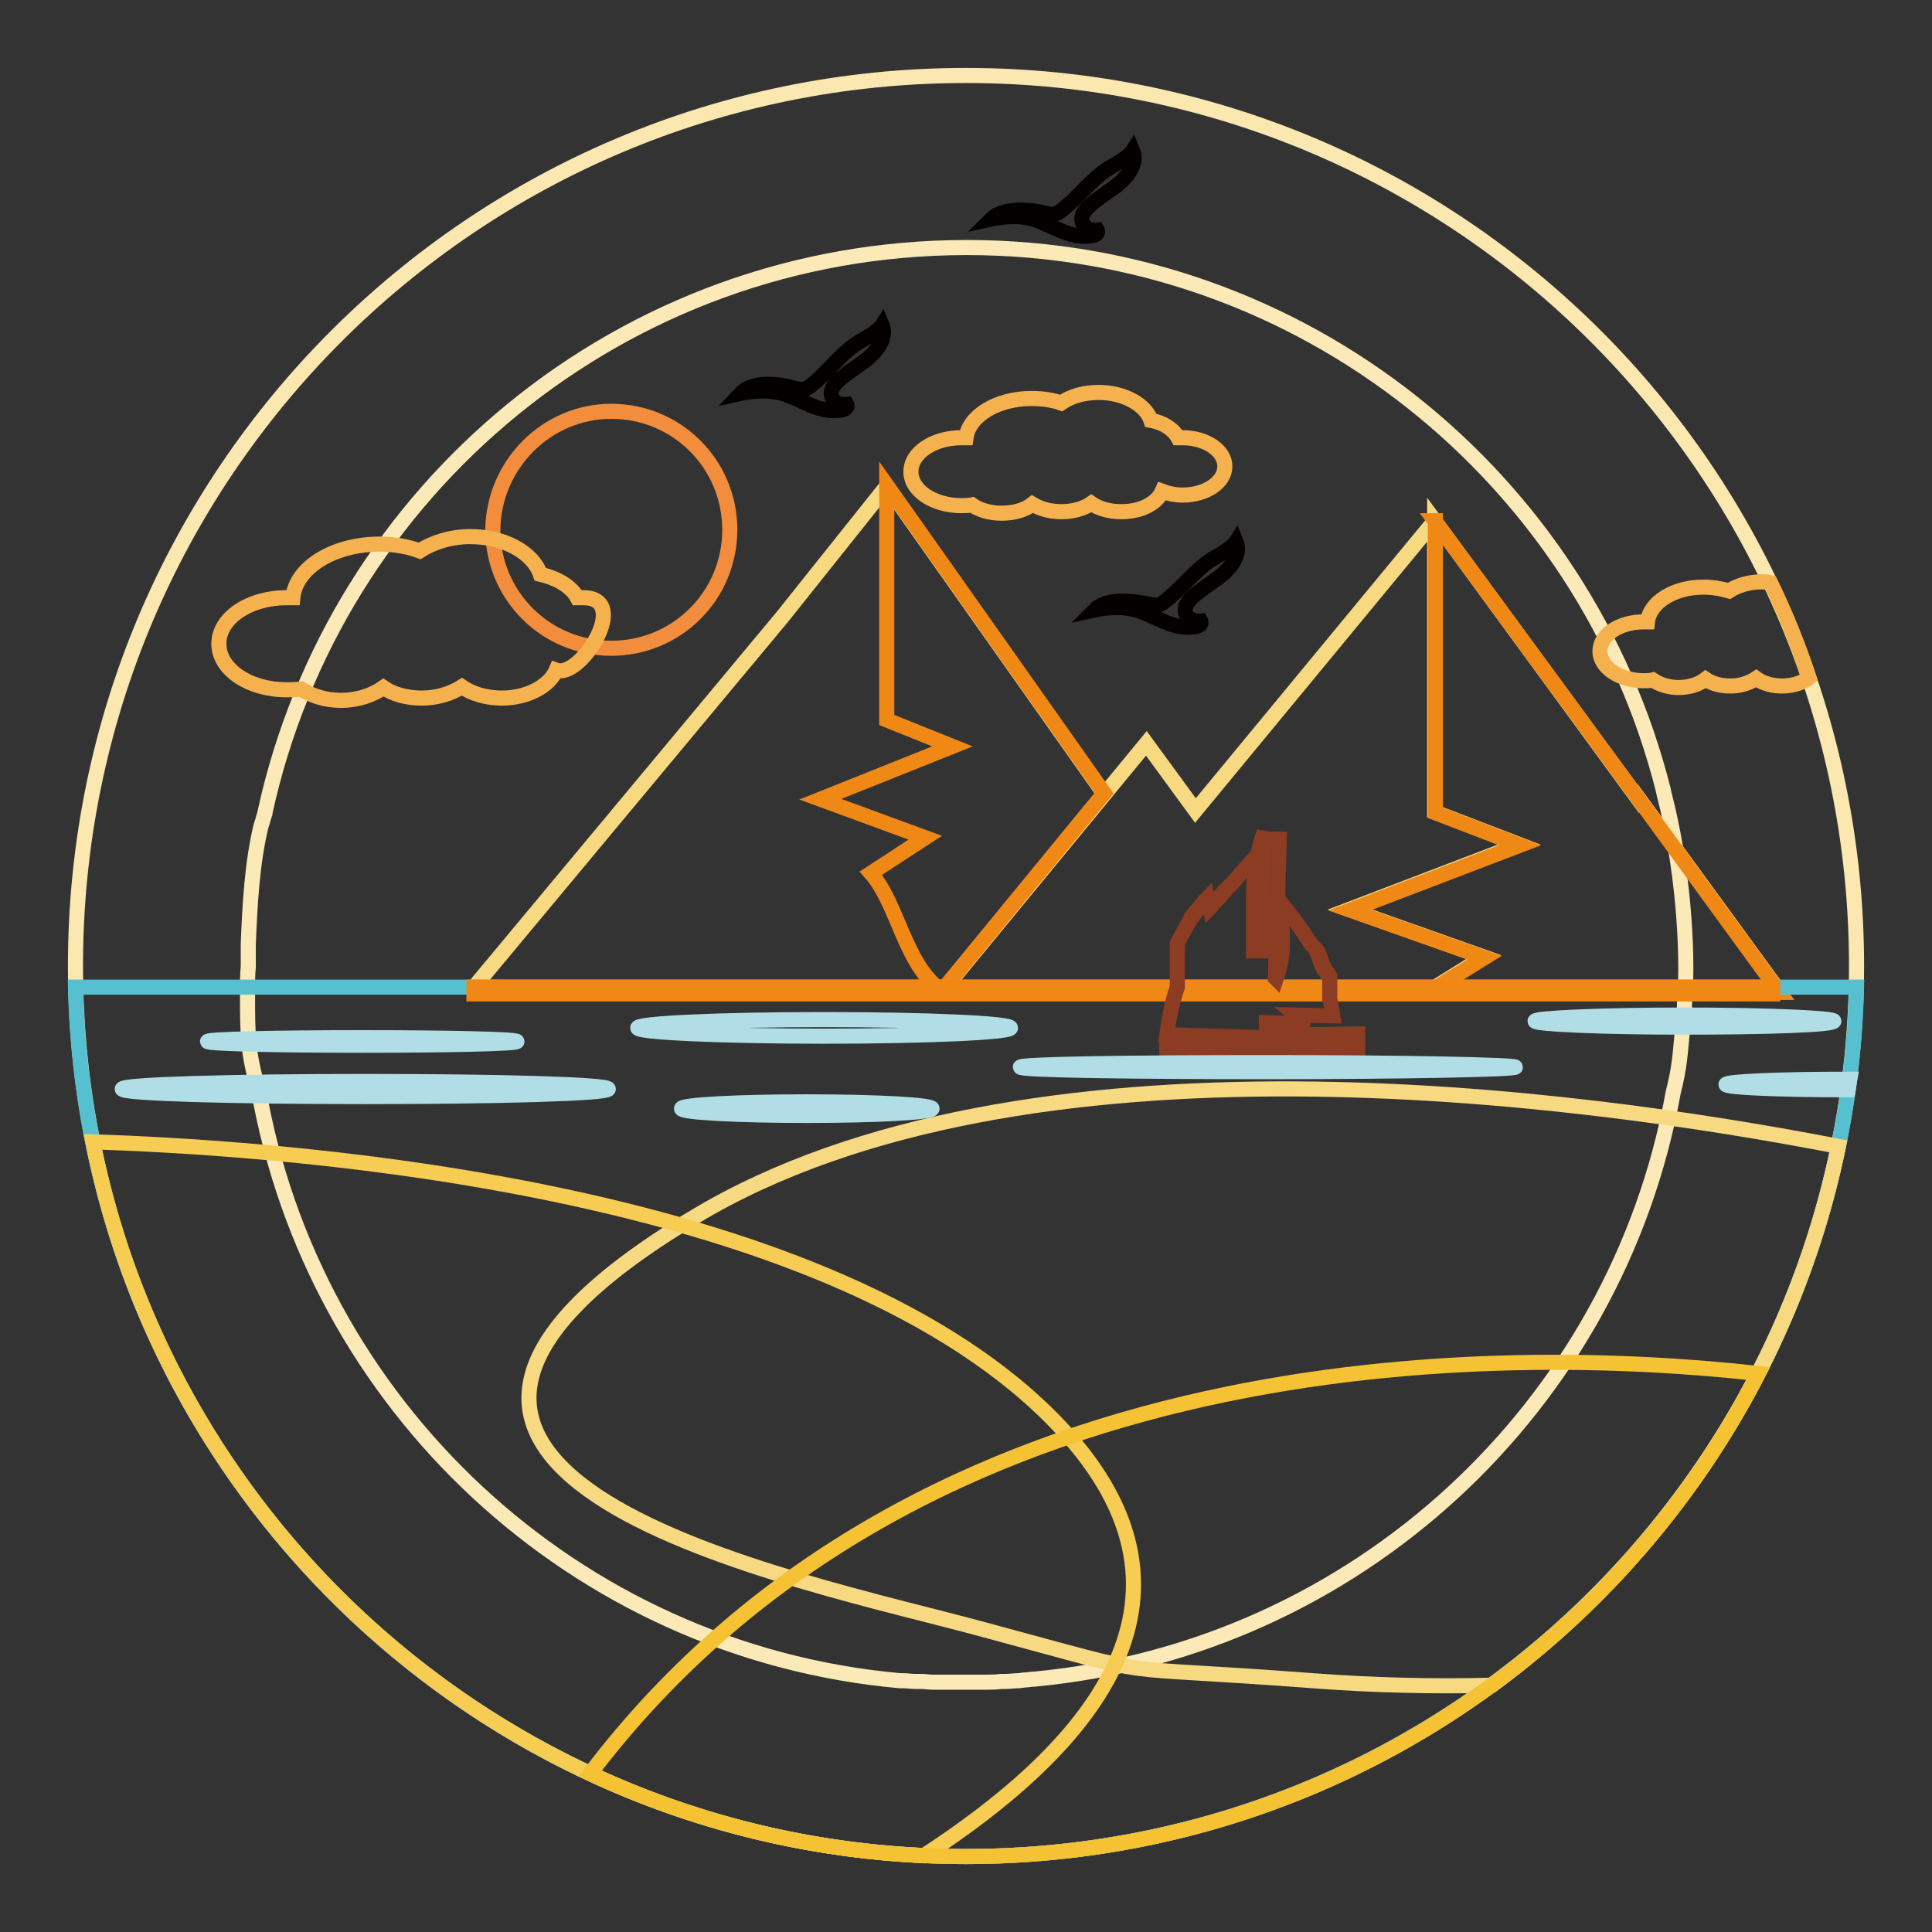 <?xml version="1.0" encoding="utf-8"?>
<!-- Svg Vector Icons : http://www.onlinewebfonts.com/icon -->
<!DOCTYPE svg PUBLIC "-//W3C//DTD SVG 1.1//EN" "http://www.w3.org/Graphics/SVG/1.1/DTD/svg11.dtd">
<svg version="1.1" xmlns="http://www.w3.org/2000/svg" xmlns:xlink="http://www.w3.org/1999/xlink" x="0px" y="0px" viewBox="0 0 256 256" enable-background="new 0 0 256 256" xml:space="preserve">
<rect x="0" y="0" width="256" height="256" fill="#333333" stroke="none"/>
<g> <path stroke-width="2" fill-opacity="0" stroke="#fbe7b0"  d="M128,10c65.2,0,118,52.8,118,118c0,65.2-52.8,118-118,118c-65.2,0-118-52.8-118-118C10,62.8,62.8,10,128,10 z"/> <path stroke-width="2" fill-opacity="0" stroke="#fbeab8"  d="M32.8,130.9l0,2.4c0,6,0.5,7.3,1.3,10.8l0.1,0c7.2,42,41.9,74.7,85,78.6l0.4,0c0.6,0,1.1,0.1,1.7,0.1l0.8,0 c0.5,0,1,0.1,1.5,0.1c0.3,0,0.6,0,1,0c0.4,0,0.9,0,1.3,0c0.5,0,1,0,1.5,0c0.2,0,0.5,0,0.7,0l0.1,0c0.7,0,1.4,0,2.1,0l0.3,0 c0.7,0,1.3,0,2-0.1l0.6,0c0.6,0,1.2-0.1,1.8-0.1l0.8-0.1c0.4,0,0.8-0.1,1.2-0.1c42.7-4,77.2-36.1,84.7-77.7 c0.9-3.6,0.9-4.7,1.4-10.3h0l0.1,0h0c0-0.4,0-0.7,0-1.1V133c0.6-7.1-0.3-18.7-2.7-27.8l-0.1-0.5c-10.4-41.3-47.7-71.9-92.3-71.9 c-45.6,0-83.7,32.1-93,74.9c0,0,0,0.1,0,0.1l-0.2,0.6l-0.1,0.4l-0.2,0.6c-1.2,4.9-1.5,10.6-1.7,15.7c0,0.9,0,1.9,0,2.8v0.2 C32.8,129.1,32.8,130.1,32.8,130.9z"/> <path stroke-width="2" fill-opacity="0" stroke="#f6b14f"  d="M225.7,77.8c1.2,0,2.4,0.2,3.4,0.5c1.1-0.7,2.6-1.2,4.3-1.2c0.4,0,0.8,0,1.2,0.1c2,4.1,3.7,8.3,5.1,12.6 c-0.9,0.7-2.2,1.1-3.6,1.1c-1.3,0-2.6-0.4-3.4-1c-0.9,0.6-2.1,1-3.4,1c-1.3,0-2.4-0.3-3.3-0.9c-0.9,0.7-2.2,1.1-3.6,1.1 c-1.3,0-2.5-0.4-3.4-1c-0.4,0.1-0.8,0.1-1.2,0.1c-3.2,0-5.8-1.8-5.8-3.9c0-2.2,2.6-3.9,5.8-3.9c0.2,0,0.3,0,0.5,0 C218.6,79.8,221.8,77.8,225.7,77.8L225.7,77.8z M136.7,52.8c1.4,0,2.8,0.2,3.9,0.6c1.3-0.9,3-1.4,5-1.4c3.3,0,6.2,1.6,6.9,3.7 c1.7,0.3,3,1.2,3.6,2.3c0.2,0,0.4,0,0.6,0c3.1,0,5.6,1.7,5.6,3.8c0,2.1-2.5,3.8-5.6,3.8c-1,0-1.9-0.2-2.7-0.5 c-0.7,1.6-2.8,2.7-5.4,2.7c-1.6,0-3-0.4-4-1.1c-1,0.7-2.4,1.1-4,1.1c-1.5,0-2.8-0.4-3.8-1c-1,0.8-2.5,1.2-4.1,1.2 c-1.5,0-2.9-0.4-3.9-1.1c-0.5,0.1-1,0.1-1.4,0.1c-3.7,0-6.7-2-6.7-4.5c0-2.5,3-4.5,6.7-4.5c0.2,0,0.4,0,0.6,0 C128.4,55.1,132.1,52.8,136.7,52.8L136.7,52.8z"/> <path stroke-width="2" fill-opacity="0" stroke="#040000"  d="M131.4,29c0,0,2.7-0.6,4.9-0.1c2.2,0.4,4.6,2.3,7.1,2.4c2.5,0.1,2-0.8,2-0.8s-1.6,0.2-2-1.1 c-0.4-1.4,1.3-2.5,4-4.4c2.7-1.9,3.2-3.8,2.7-5c0,0-0.5,0.8-2.7,2c-2.2,1.2-3.9,3.4-5.6,4.9c-1.8,1.6-1.9,1.7-3.5,1.3 S133,27.4,131.4,29z M98.2,52.1c0,0,2.7-0.6,4.9-0.1c2.2,0.4,4.6,2.3,7.1,2.4c2.5,0.1,2-0.8,2-0.8s-1.6,0.2-2-1.1 c-0.4-1.4,1.3-2.5,4-4.4c2.7-1.9,3.2-3.8,2.7-5c0,0-0.5,0.8-2.7,2c-2.2,1.2-3.9,3.4-5.6,5c-1.8,1.6-1.9,1.7-3.5,1.3 C103.4,50.9,99.8,50.4,98.2,52.1z M145.1,80.8c0,0,2.7-0.6,4.9-0.1c2.2,0.4,4.6,2.3,7.1,2.4c2.5,0.1,2-0.8,2-0.8s-1.6,0.2-2-1.1 c-0.4-1.4,1.3-2.5,4-4.4c2.7-1.9,3.2-3.8,2.7-5c0,0-0.5,0.8-2.7,2c-2.2,1.2-3.9,3.4-5.6,4.9c-1.8,1.6-1.9,1.7-3.5,1.3 C150.3,79.7,146.8,79.1,145.1,80.8z"/> <path stroke-width="2" fill-opacity="0" stroke="#f7d981"  d="M124.8,131.4l27.1-32.9l6.5,8.9L190.1,69l26.1,35.6l0,0.1L190.1,69v38.6l11.2,4.3l-22.5,8.6l17.8,6.3 l-7.4,4.6L124.8,131.4L124.8,131.4z M216.2,104.5l19.6,26.9L216.2,104.5L216.2,104.5z"/> <path stroke-width="2" fill-opacity="0" stroke="#ef8815"  d="M190.1,69l26.1,35.6l19.6,26.9h-46.5l7.4-4.6l-17.8-6.3l22.5-8.6l-11.2-4.3V103V69z"/> <path stroke-width="2" fill-opacity="0" stroke="#f18d3c"  d="M81,54.5c8.7,0,15.7,7,15.7,15.7c0,8.7-7,15.7-15.7,15.7c-8.7,0-15.7-7-15.7-15.7 C65.4,61.6,72.4,54.5,81,54.5z"/> <path stroke-width="2" fill-opacity="0" stroke="#f7d981"  d="M103.7,81.7l13.8-17.3l28.8,40.8l-21.5,26.2l-62-0.6L103.7,81.7z"/> <path stroke-width="2" fill-opacity="0" stroke="#ef8815"  d="M117.5,64.3l28.8,40.8l-21.5,26.2c-4.9-3.4-5.8-11.5-9.4-15.6l7.2-4.7l-13.9-5.1l17.5-7l-8.7-3.5V64.3 L117.5,64.3z"/> <path stroke-width="2" fill-opacity="0" stroke="#f6b14f"  d="M50.3,72.1c1.9,0,3.7,0.3,5.3,0.9c1.7-1.1,4.1-1.9,6.7-1.9c4.5,0,8.3,2.1,9.3,5c2.2,0.5,4.1,1.6,4.9,3.1 c0.3,0,0.5,0,0.8,0c6.4,0-0.4,10.8-3.6,9.6c-0.9,2.1-3.8,3.7-7.2,3.7c-2.1,0-4-0.6-5.3-1.5c-1.4,0.9-3.3,1.5-5.3,1.5 c-2,0-3.8-0.5-5.1-1.4c-1.4,1-3.4,1.7-5.6,1.7c-2.1,0-3.9-0.6-5.3-1.5c-0.6,0.1-1.3,0.1-1.9,0.1c-5,0-9-2.7-9-6.1 c0-3.4,4-6.1,9-6.1c0.3,0,0.5,0,0.8,0C39.2,75.2,44.2,72.1,50.3,72.1L50.3,72.1z"/> <path stroke-width="2" fill-opacity="0" stroke="#56c0d0"  d="M10,130.8H246C244.5,194.7,192.2,246,128,246C63.8,246,11.5,194.7,10,130.8z"/> <path stroke-width="2" fill-opacity="0" stroke="#f7d981"  d="M243.6,151.9c-34-6.6-108-16.8-151.5,9.3c-57.8,34.6,13.7,48,38.5,54.8c24.9,6.7,14.2,4.5,43.3,6.7 c7.9,0.6,15.9,0.8,23.8,0.6C220.9,206.2,237.6,181,243.6,151.9L243.6,151.9z"/> <path stroke-width="2" fill-opacity="0" stroke="#f6cc52"  d="M12.3,151.3c27.8,0.9,98.6,6.3,128.2,37.8c21.8,23.2,2.9,43.1-18.1,56.8C67.7,243.3,22.7,203.5,12.3,151.3z "/> <path stroke-width="2" fill-opacity="0" stroke="#f4c232"  d="M78.2,235c44-58,121.5-56.7,154.8-53c-19.6,38-59.2,64-105,64C110.2,246,93.3,242.1,78.2,235z"/> <path stroke-width="2" fill-opacity="0" stroke="#ef8815"  d="M62.8,130.8h172.1v0.9H62.8V130.8z"/> <path stroke-width="2" fill-opacity="0" stroke="#8b3c22"  d="M167.8,137.2l0-1.7l2.6,0.1l3.1,0.1c-0.6-0.2-1.2-0.7-1.8-1.2l4.9,0.1c-0.1-0.7-0.2-1.5-0.4-2.2l0-0.1 l0-0.1l0-0.1l0-0.1l0-0.1l0-0.1l0-0.1l0-0.1l0-0.1l0-0.1l0-0.1l0-0.1l0-0.1l0-0.1l0-0.1l0-0.1l0-0.1l0,0l0-0.1l0-0.1l0,0l0-0.1 l0-0.1l0,0l0-0.1l0-0.1l0,0l0-0.1l0-0.1l0,0l0-0.1l0-0.1l0,0l0-0.1l0-0.1l0,0l0-0.1l-0.1-0.1v0l-0.1-0.1l-0.1-0.1v0l0-0.1l-0.1-0.1 l0,0l0-0.1l-0.1-0.1l-0.1-0.1l-0.1-0.1l0,0l0-0.1l-0.1-0.1l0,0l0-0.1l-0.1-0.1l0,0l0-0.1l-0.1-0.1l0,0l0-0.1l-0.1-0.1l0-0.1l0-0.1 l-0.1-0.1l0-0.1l0-0.1l-0.1-0.1l0-0.1l0-0.1l-0.1-0.1l0-0.1l0-0.1l-0.1-0.1l0-0.1l0,0l-0.1-0.1l0-0.1l0,0l-0.1-0.1l0-0.1l0,0 l-0.1-0.1l0-0.1l0,0l-0.1-0.1l-0.1-0.1l0,0l-0.1-0.1l-0.1-0.1l0,0l-0.1-0.1l-0.1-0.1l0,0l-0.1-0.1h0c-1.3-2.1-2.8-4.1-4.4-6 c0.6,2.5,0.7,4.9,0.6,6.9l0,0l0,0l0,0v0l0,0c0,0.3-0.1,0.5-0.1,0.8l0,0l0,0c-0.1,1-0.4,2-0.7,2.9v0l-0.1-0.1l0,0v0l0.5-18.4l-0.9,0 c-1.8,1.9-3.6,3.8-5.2,5.7l-0.1,0.1l-0.1,0.1l-0.1,0.1l-0.1,0.1v0l-0.1,0.1l-0.1,0.1l-0.1,0.1l-0.1,0.1l0,0l-0.1,0.1l-0.1,0.1 l-0.1,0.1l-0.1,0.1l0,0l0,0.1l-0.1,0.1l-0.1,0.1l-0.1,0.1l0,0l0,0l-0.1,0.1l-0.1,0.1l-0.1,0.1l0,0.1l0,0l-0.1,0.1l-0.1,0.1 l-0.1,0.1l-0.1,0.1l0,0l-0.1,0.1l-0.1,0.1l-0.1,0.1l-0.1,0.1l0,0l-0.1,0.1l-0.1,0.1l-0.1,0.1l-0.1,0.1l0,0l0,0.1l-0.1,0.1L160,119 l-0.1,0.1l0,0l0,0l-0.1,0.1l-0.1,0.1l-0.1,0.1l-0.1,0.2l-0.1,0.1l-0.1,0.1l0,0.1l0,0l-0.1,0.1l-0.1,0.1l-0.1,0.1l-0.1,0.1l0,0 l-0.1,0.1l-0.1,0.1l-0.1,0.1l-0.1,0.1l0,0l0,0.1l-0.1,0.1l-0.1,0.1l-0.1,0.1l0,0l0,0.1l-0.1,0.1l-0.1,0.1l-0.1,0.1l0,0l0,0.1 l-0.1,0.1c-0.6,1.1-1.2,2.1-1.8,3.3l0,0.1l0,0.1l0,0l0,0l0,0.1l0,0.1l0,0.1l0,0.1l0,0.1l0,0l0,0l0,0.1l0,0.1l0,0.1l0,0.1l0,0.1 l0,0.1l0,0l0,0l0,0.1l0,0.1l0,0.1l0,0.1l0,0.1l0,0.1l0,0l0,0.1l0,0.1l0,0.1l0,0.1l0,0.1l0,0.1l0,0l0,0l0,0.1l0,0.1l0,0.1l0,0.1 l0,0.1l0,0.1l0,0l0,0.1l0,0.1l0,0.1l0,0.1l0,0.1l0,0.1l0,0.1l0,0.1l0,0.1l0,0.1l0,0.1l0,0.1v0l0,0.1l0,0.1l0,0.1l0,0.1l0,0.1l0,0.1 l0,0l0,0l0,0.1l0,0.1l0,0.1l0,0.1l0,0.1l0,0.1l0,0.1l0,0.1l0,0.1c-0.7,2-1.1,4.1-1.4,6.3l9.7,0.3l3.6,0.1l0,1.7l-13.3-0.4l0,0l0,0 l0,0l0,0l0,0l0,0l0,0l0,0l0,0l0,0l0,0v0l0,0l0,0l0,0l0,0l0,0l0,0l0,0l0,0l0,0l0,0l0,0l0,0l0,0l0,0l0,0l0,0l0,0l0,0l0,0l0,0l0,0l0,0 l0,0l0,0l0,0l0,0l0,0l0,0l0,0l0,0l0,0l0,0v0l0,0l0,0l0,0l0,0l0,0l0,0l0,0l0,0l0,0l0,0l0,0l0,0l0,0l0,0l0,0l0,0l0,0l0,0l0,0l0,0l0,0 l0,0l0,0l0,0l0,0l0,0l0,0l0,0l0,0l0,0l0,0l0,0l0,0l0,0l0,0l0,0l0,0l0,0l0,0l0,0l0,0l0,0l0,0.1l0,0l0,0l0,0l0,0v0l0,0l0,0l0,0l0,0 l0,0h0l0,0.1l0,0l0,0h0l0,0l0,0l0,0l0,0l0,0l0,0l0,0l0,0l0,0l0,0l0,0l0,0l0,0l0,0l0,0l0,0l0,0l0,0l0,0l0,0l0,0l0,0l0,0l0,0l0,0l0,0 l0,0l0,0l0,0l0,0l0,0l0,0l0,0l0,0l0,0l0,0l0,0l0,0l0,0l0,0l0,0l0,0v0l0,0l0,0l0,0l0,0l0,0l0,0l0,0l0,0l0,0l0,0l0,0l0,0l0,0l0,0l0,0 l0,0l0,0l0,0l0,0l0,0l0,0l0,0l0,0l0,0l0,0l0,0l0,0l0,0l0,0l0,0l0,0l0,0l0,0l0,0h25.3v-0.1l0-1.1l0-0.8L167.8,137.2L167.8,137.2z  M167.1,126L167.1,126l0.4-15.8c-1,3-1.4,5.9-1.4,8.7v0.3l0,0.1v0.2l0,0.2v0l0,0.1l0,0.1l0,0.1l0,0.2l0,0l0,0.2v0l0,0.1l0,0.1 l0,0.1l0,0.2l0,0.2l0,0.1l0,0.1l0,0.1l0,0.1l0,0.2v0l0,0.2l0,0.1l0,0.1l0,0.1v0l0,0.2l0,0l0,0.1l0,0.1l0,0.1l0,0.2v0l0,0.2l0,0 l0,0.1l0,0.1l0,0.1l0,0.2l0,0l0,0.2l0,0.1l0,0.1l0,0.1l0,0l0,0.2v0l0,0.2l0,0.1l0,0.1l0,0.1l0,0l0,0.2l0,0l0,0.1l0,0.1l0,0.1l0,0.1 l0,0l0,0.2l0,0l0,0.1l0,0.1l0,0.1l0,0.1l0,0L167.1,126L167.1,126z"/> <path stroke-width="2" fill-opacity="0" stroke="#b1dee6"  d="M48,137.5c11.3,0,20.5,0.2,20.5,0.5s-9.2,0.5-20.5,0.5s-20.5-0.2-20.5-0.5C27.4,137.7,36.6,137.5,48,137.5z  M245.1,143c-0.1,0.5-0.1,0.9-0.2,1.4c-9,0-16.2-0.3-16.2-0.7C228.7,143.3,236,143,245.1,143L245.1,143z M223.2,134.5 c11,0,19.8,0.4,19.8,0.8c0,0.5-8.9,0.8-19.8,0.8s-19.8-0.4-19.8-0.8C203.4,134.9,212.3,134.5,223.2,134.5z M168,140.8 c18.1,0,32.8,0.3,32.8,0.6c0,0.3-14.7,0.6-32.8,0.6c-18.1,0-32.8-0.2-32.8-0.6C135.2,141,149.9,140.8,168,140.8z M106.9,146 c9.2,0,16.6,0.4,16.6,0.9c0,0.5-7.4,0.9-16.6,0.9c-9.2,0-16.6-0.4-16.6-0.9C90.2,146.4,97.7,146,106.9,146z M109.2,135.1 c13.6,0,24.7,0.5,24.7,1.1c0,0.6-11,1.1-24.7,1.1c-13.6,0-24.7-0.5-24.7-1.1C84.5,135.6,95.5,135.1,109.2,135.1z M48.4,143.3 c17.8,0,32.2,0.4,32.2,1s-14.4,1-32.2,1s-32.2-0.4-32.2-1S30.6,143.3,48.4,143.3z"/></g>
</svg>